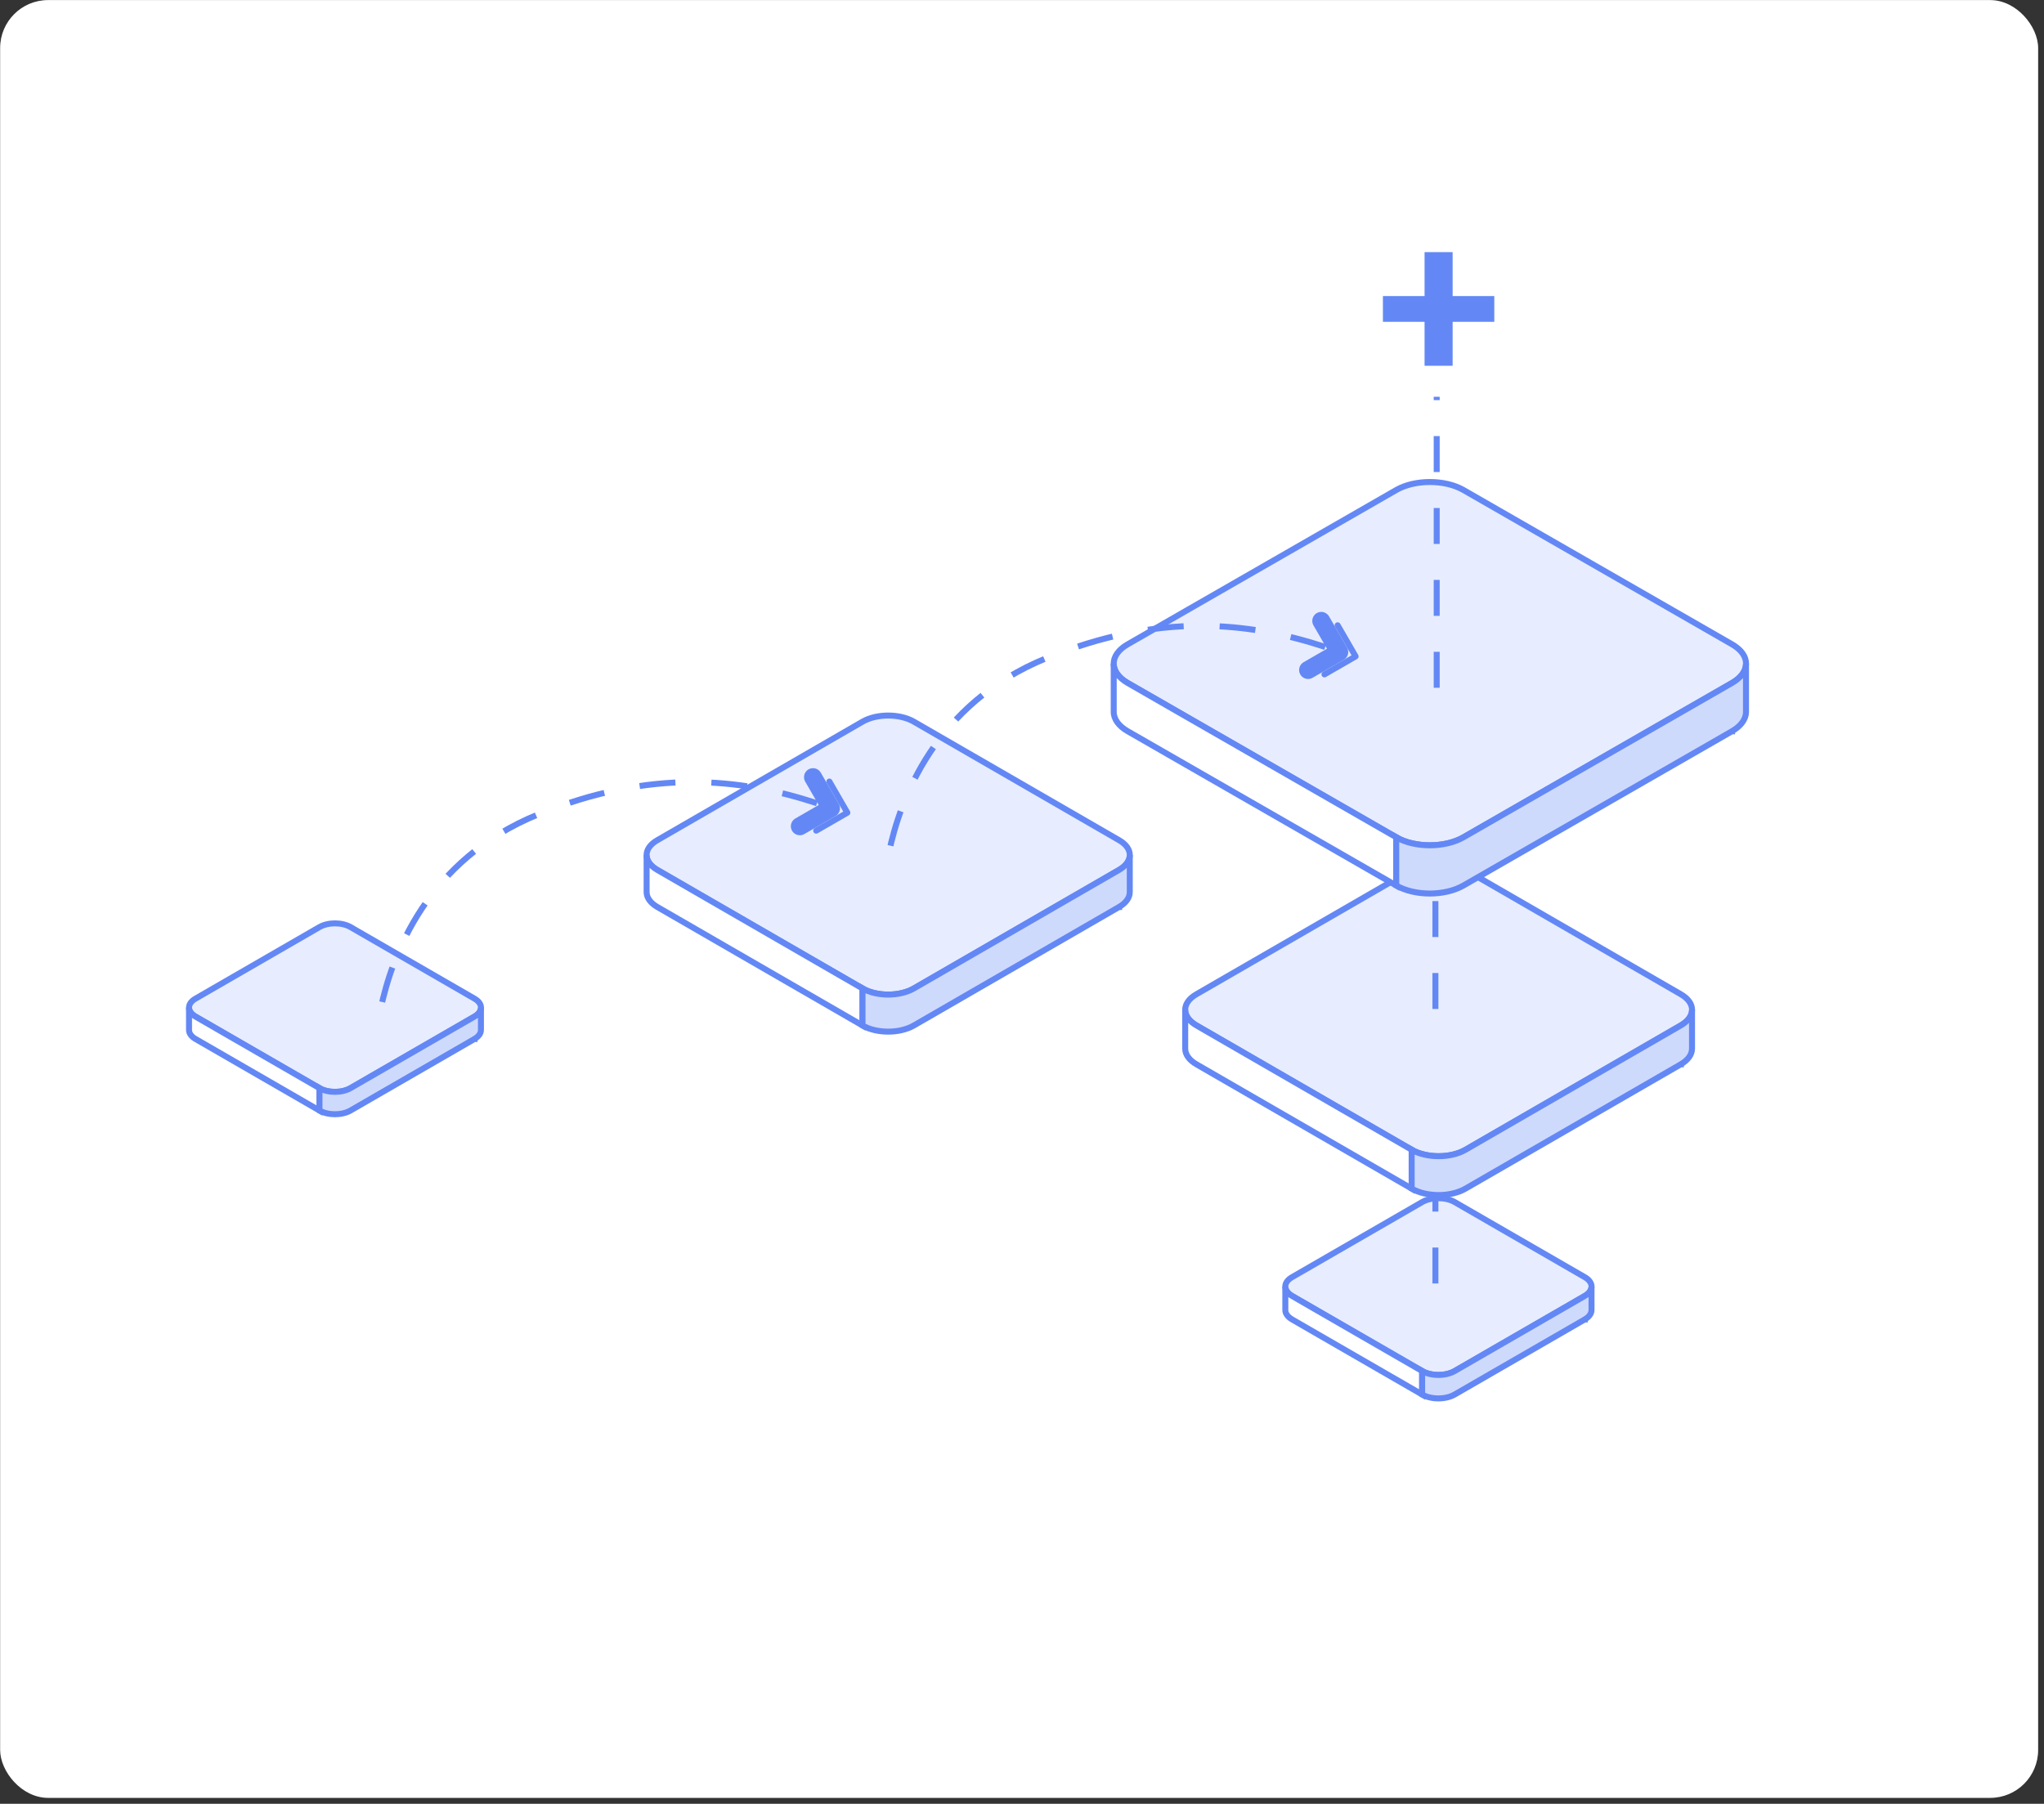 <svg width="341" height="301" viewBox="0 0 341 301" fill="none" xmlns="http://www.w3.org/2000/svg">
<rect x="0" y="0" width="341" height="301" fill="#333333" stroke="none"/>
<rect x="0.023" y="0.013" width="340" height="300" rx="8" fill="white"/>
<path d="M237.258 200.591C238.758 199.726 241.186 199.726 242.686 200.591L264.393 213.123C265.893 213.988 265.893 215.39 264.393 216.256L242.686 228.787C241.186 229.653 238.758 229.653 237.258 228.787L215.551 216.256C214.051 215.39 214.051 213.988 215.551 213.123L237.258 200.591Z" fill="#E7EDFE" stroke="#6388F5"/>
<path d="M215.561 216.26C214.872 215.86 214.43 215.296 214.43 214.689V218.605C214.43 219.216 214.864 219.772 215.554 220.172L237.261 232.703V228.787L215.561 216.26Z" fill="white" stroke="#6388F5"/>
<path d="M264.377 216.26L242.682 228.787C241.182 229.653 238.754 229.653 237.254 228.787V232.703C238.754 233.569 241.182 233.569 242.682 232.703L264.377 220.18H264.389V220.172C265.078 219.772 265.513 219.216 265.513 218.605V214.689C265.513 215.3 265.074 215.86 264.377 216.26Z" fill="#CEDAFC" stroke="#6388F5"/>
<line x1="239.469" y1="214.177" x2="239.469" y2="179.726" stroke="#6388F5" stroke-dasharray="6 6"/>
<path d="M235.512 145.164C237.995 143.731 242.013 143.731 244.496 145.164L280.423 165.918C282.906 167.351 282.906 169.673 280.423 171.106L244.496 191.86C242.013 193.293 237.995 193.293 235.512 191.86L199.585 171.106C197.102 169.673 197.102 167.351 199.585 165.918L235.512 145.164Z" fill="#E7EDFE" stroke="#6388F5"/>
<path d="M199.6 171.113C198.459 170.451 197.727 169.517 197.727 168.512V174.997C197.727 176.009 198.446 176.93 199.587 177.592L235.514 198.345V191.86L199.6 171.113Z" fill="white" stroke="#6388F5"/>
<path d="M280.4 171.113L244.491 191.86C242.009 193.293 237.99 193.293 235.508 191.86V198.345C237.99 199.779 242.009 199.779 244.491 198.345L280.4 177.605H280.419V177.592C281.56 176.93 282.279 176.009 282.279 174.997V168.512C282.279 169.524 281.553 170.451 280.4 171.113Z" fill="#CEDAFC" stroke="#6388F5"/>
<line x1="239.469" y1="168.366" x2="239.469" y2="110.947" stroke="#6388F5" stroke-dasharray="6 6"/>
<path d="M232.941 81.767C236.038 79.989 241.051 79.989 244.148 81.767L288.969 107.525C292.066 109.304 292.066 112.185 288.969 113.964L244.148 139.721C241.051 141.5 236.038 141.5 232.941 139.721L188.12 113.964C185.023 112.185 185.023 109.304 188.12 107.525L232.941 81.767Z" fill="#E7EDFE" stroke="#6388F5"/>
<path d="M188.138 113.972C186.715 113.151 185.801 111.992 185.801 110.744V118.794C185.801 120.049 186.698 121.192 188.121 122.013L232.943 147.771V139.721L188.138 113.972Z" fill="white" stroke="#6388F5"/>
<path d="M288.938 113.972L244.141 139.721C241.044 141.5 236.031 141.5 232.934 139.721V147.771C236.031 149.549 241.044 149.549 244.141 147.771L288.938 122.029H288.962V122.013C290.385 121.192 291.283 120.049 291.283 118.794V110.744C291.283 112 290.377 113.151 288.938 113.972Z" fill="#CEDAFC" stroke="#6388F5"/>
<path d="M143.896 120.427C146.263 119.061 150.094 119.061 152.46 120.427L186.71 140.212C189.077 141.578 189.077 143.792 186.71 145.158L152.46 164.943C150.094 166.309 146.263 166.309 143.896 164.943L109.646 145.158C107.279 143.792 107.279 141.578 109.646 140.212L143.896 120.427Z" fill="#E7EDFE" stroke="#6388F5"/>
<path d="M109.661 145.164C108.573 144.533 107.875 143.643 107.875 142.685V148.868C107.875 149.832 108.561 150.71 109.648 151.341L143.898 171.125V164.943L109.661 145.164Z" fill="white" stroke="#6388F5"/>
<path d="M186.686 145.164L152.455 164.943C150.088 166.309 146.257 166.309 143.891 164.943V171.125C146.257 172.492 150.088 172.492 152.455 171.125L186.686 151.353H186.705V151.341C187.792 150.71 188.478 149.832 188.478 148.868V142.685C188.478 143.649 187.786 144.533 186.686 145.164Z" fill="#CEDAFC" stroke="#6388F5"/>
<path d="M53.301 154.7C54.731 153.875 57.046 153.875 58.475 154.7L79.169 166.647C80.599 167.472 80.599 168.808 79.169 169.633L58.475 181.58C57.046 182.405 54.731 182.405 53.301 181.58L32.608 169.633C31.178 168.808 31.178 167.472 32.608 166.647L53.301 154.7Z" fill="#E7EDFE" stroke="#6388F5"/>
<path d="M32.614 169.637C31.957 169.256 31.535 168.719 31.535 168.14V171.873C31.535 172.456 31.95 172.986 32.607 173.366L53.3 185.313V181.58L32.614 169.637Z" fill="white" stroke="#6388F5"/>
<path d="M79.154 169.637L58.471 181.58C57.041 182.405 54.727 182.405 53.297 181.58V185.313C54.727 186.138 57.041 186.138 58.471 185.313L79.154 173.374H79.165V173.366C79.822 172.986 80.236 172.456 80.236 171.873V168.14C80.236 168.722 79.818 169.256 79.154 169.637Z" fill="#CEDAFC" stroke="#6388F5"/>
<path d="M220.96 112.535L226.156 109.535L223.156 104.339" stroke="#6388F5" stroke-linecap="round" stroke-linejoin="round"/>
<path d="M218.23 111.802L223.426 108.803L220.426 103.607" stroke="#6388F5" stroke-width="3" stroke-linecap="round" stroke-linejoin="round"/>
<path d="M221.083 107.958C208.15 103.709 193.309 102.202 174.619 109.806C155.928 117.409 150.139 133.453 148.291 142.321" stroke="#6388F5" stroke-dasharray="6 6"/>
<path d="M136.167 138.612L141.363 135.612L138.363 130.416" stroke="#6388F5" stroke-linecap="round" stroke-linejoin="round"/>
<path d="M133.437 137.88L138.633 134.88L135.633 129.684" stroke="#6388F5" stroke-width="3" stroke-linecap="round" stroke-linejoin="round"/>
<path d="M136.29 134.035C123.357 129.786 108.516 128.279 89.826 135.883C71.135 143.486 65.346 159.531 63.498 168.399" stroke="#6388F5" stroke-dasharray="6 6"/>
<line x1="239.684" y1="114.769" x2="239.684" y2="66.21" stroke="#6388F5" stroke-dasharray="6 6"/>
<path d="M237.66 61.037V42.072H242.344V61.037H237.66ZM230.711 53.704V49.404H249.293V53.704H230.711Z" fill="#6388F5"/>
</svg>
